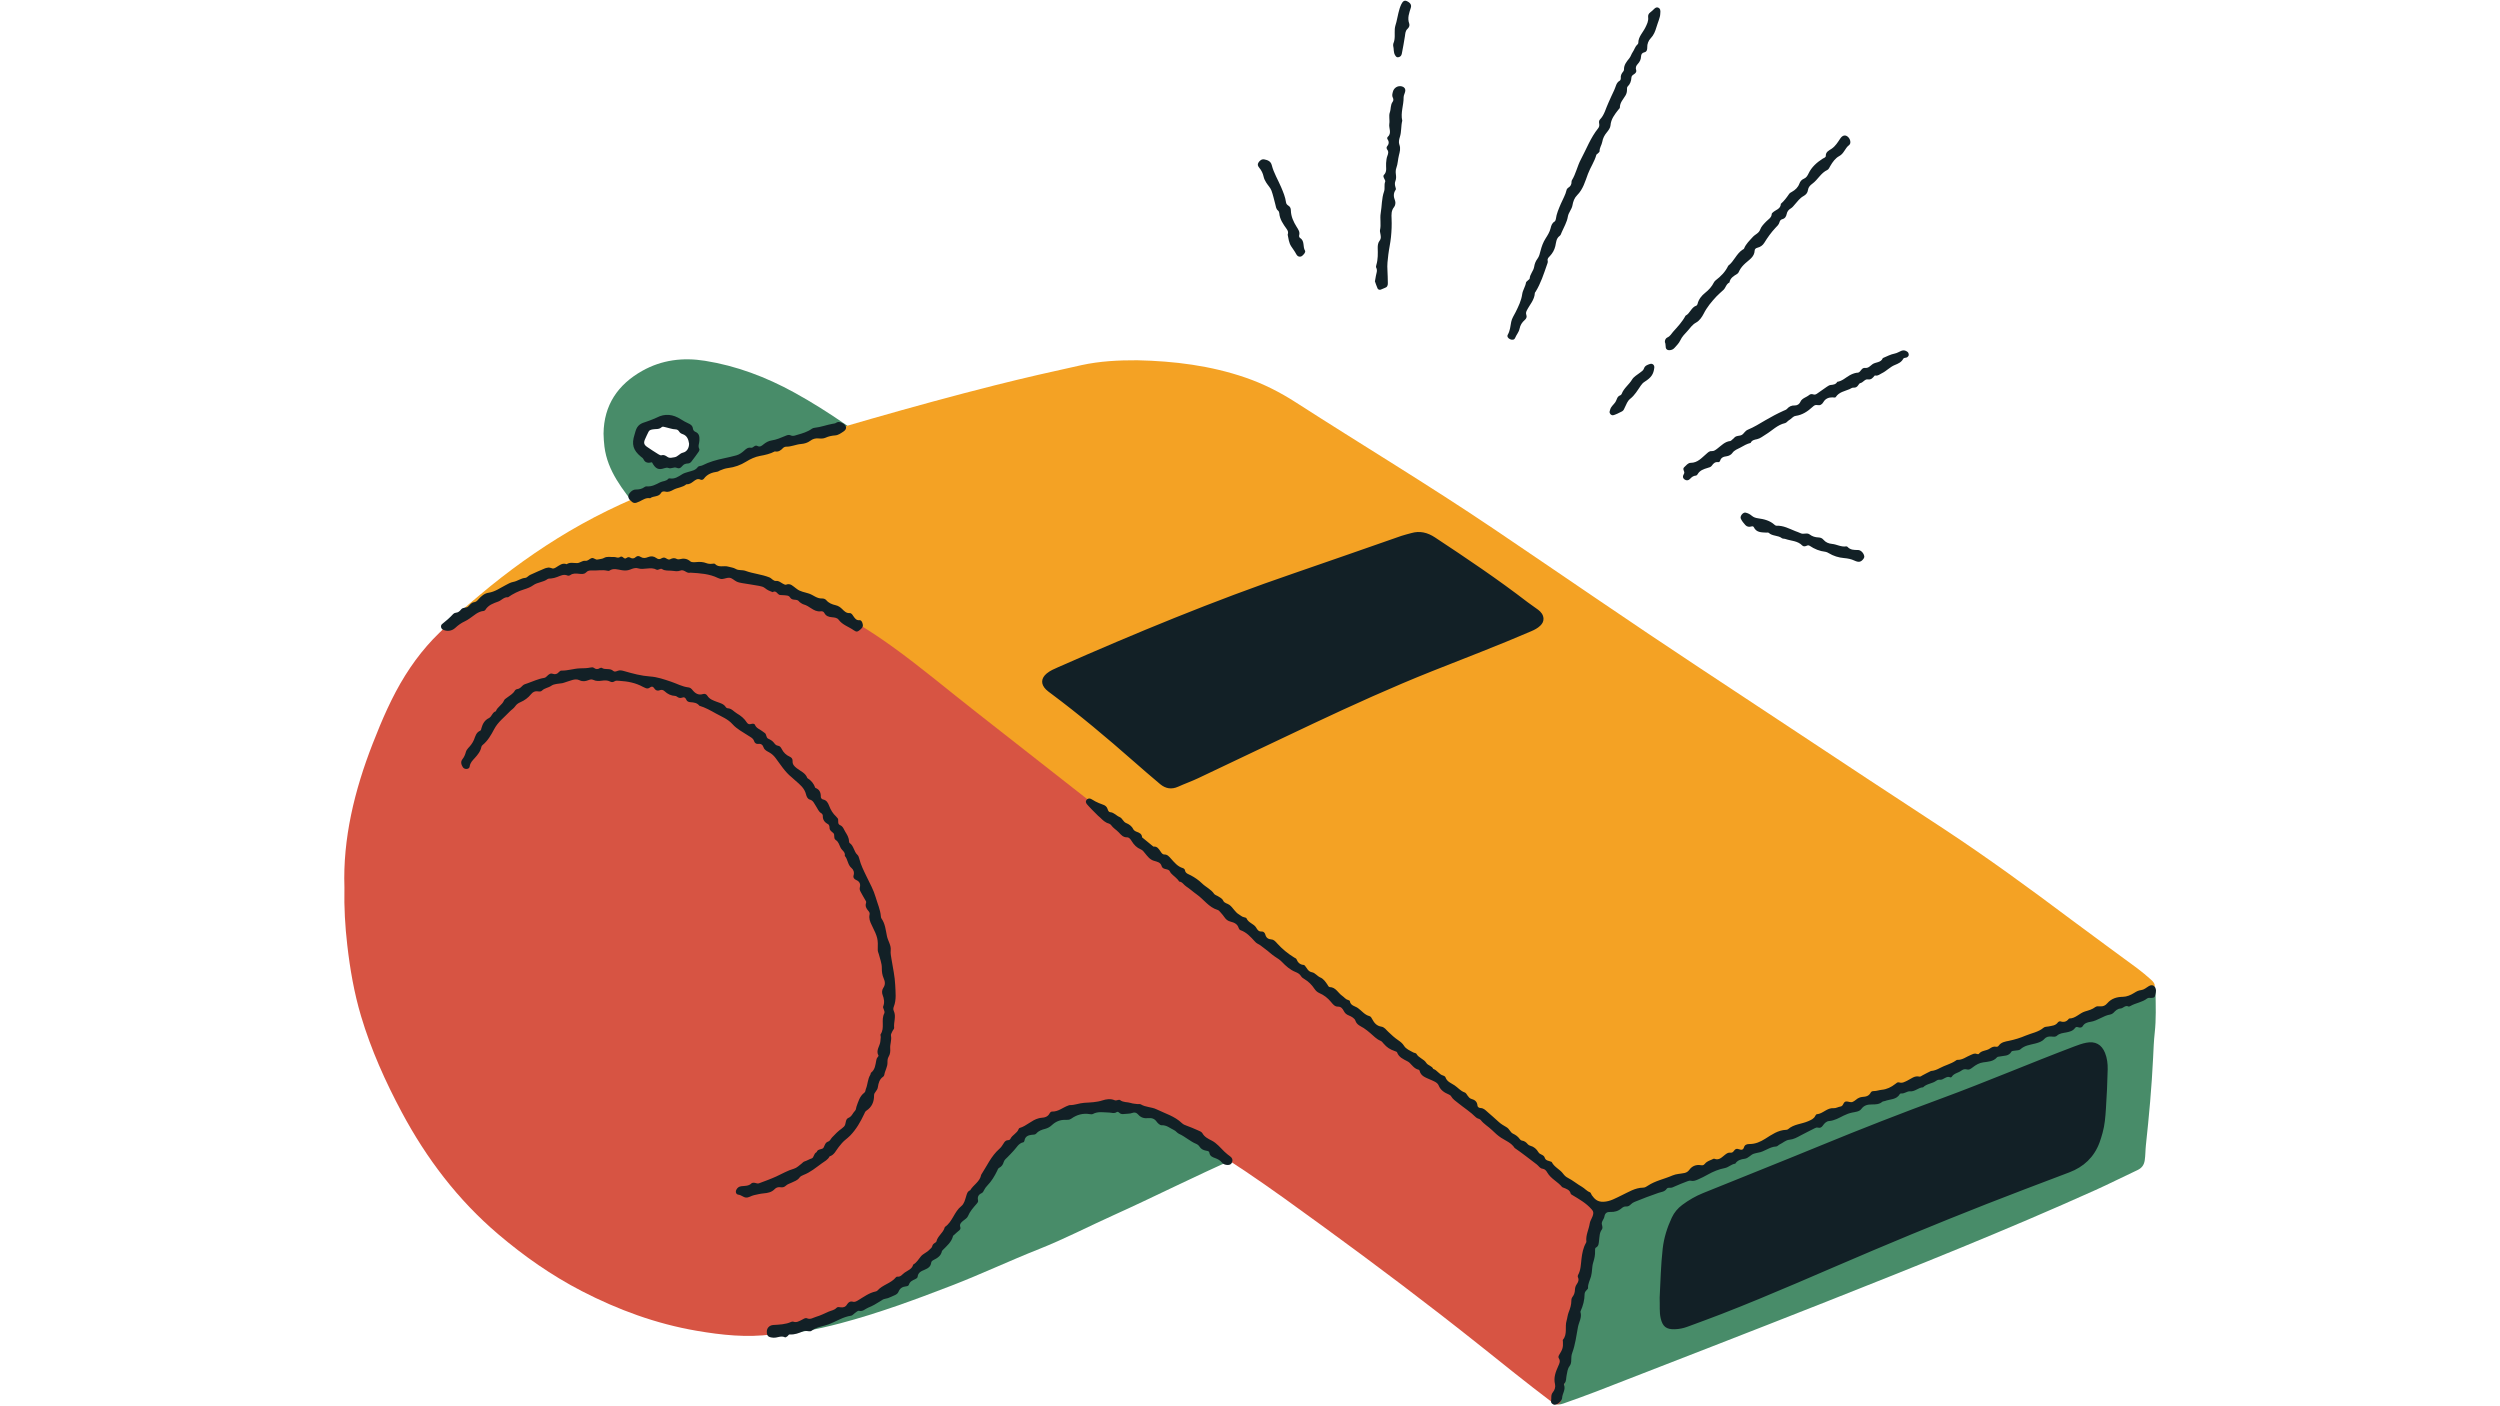 <svg xmlns="http://www.w3.org/2000/svg" xmlns:xlink="http://www.w3.org/1999/xlink" width="1920" zoomAndPan="magnify" viewBox="0 0 1440 810" height="1080" preserveAspectRatio="xMidYMid meet" version="1.0"><path fill="#488c69" d="M 1241.129 594.773 C 1240.594 599.578 1240.422 604.426 1240.191 609.246 C 1239.387 626.094 1237.844 642.871 1236.035 659.633 C 1235.723 662.516 1235.801 665.418 1235.371 668.309 C 1234.965 671.051 1233.684 672.801 1231.18 673.973 C 1223.039 677.773 1215.027 681.855 1206.836 685.539 C 1155.77 708.516 1103.781 729.285 1051.723 749.875 C 1007.637 767.312 963.41 784.395 919.227 801.59 C 913.047 803.996 906.777 806.176 900.531 808.414 C 899.641 808.734 898.648 808.984 897.719 808.941 C 896.375 808.879 895.484 807.895 896.27 806.695 C 898.746 802.914 898.594 798.516 899.324 794.371 C 904.645 764.285 910.531 734.312 917.172 704.488 C 917.527 702.879 918 701.293 918.469 699.516 C 916.875 698.727 914.953 700.449 914.402 698.613 C 913.781 696.551 916.012 696.359 917.242 695.762 C 957.059 676.438 997.738 659.098 1038.812 642.668 C 1070 630.191 1101.547 618.66 1133.078 607.086 C 1164.867 595.414 1196.578 583.531 1228.312 571.715 C 1231.16 570.656 1233.891 569.273 1236.758 568.27 C 1240.078 567.109 1241.555 568.059 1241.598 571.57 C 1241.684 579.305 1241.988 587.047 1241.129 594.773 Z M 734.184 649.688 C 733.121 649.949 732.043 650.238 731.055 650.703 C 726.422 652.871 721.828 655.117 717.207 657.309 C 715.336 658.199 713.461 659.102 711.531 659.848 C 709.559 660.605 709.039 660.203 709.34 658.023 C 710.176 651.961 708.387 646.539 705.453 641.391 C 702.957 637.016 699.633 633.332 695.715 630.184 C 687.727 623.758 678.691 619.375 668.832 616.73 C 655.504 613.152 641.988 611.879 628.184 613.207 C 618.223 614.168 608.496 615.977 599.062 619.324 C 579.164 626.387 562.25 638.223 546.828 652.328 C 534.555 663.551 523.719 676.113 513.582 689.281 C 503.539 702.324 494.227 715.891 484.926 729.457 C 479.531 737.324 473.887 745.027 468.992 753.227 C 467.855 755.129 466.793 757.051 466.426 759.297 C 465.883 762.594 465.266 763.105 462.02 763.484 C 459.949 763.723 457.934 763.141 455.828 763.359 C 449.934 763.977 444.031 764.883 438.078 763.758 C 436.461 763.453 434.781 763.469 433.129 763.371 C 432.402 763.324 431.723 763.512 431.461 764.285 C 431.277 764.836 431.422 765.402 431.832 765.816 C 433.391 767.379 434.844 769.051 437.43 768.824 C 439.215 768.664 441.023 768.793 442.82 768.793 C 456.879 768.566 470.543 765.789 484.059 762.219 C 505.879 756.453 527.012 748.648 548.043 740.535 C 565.07 733.961 581.578 726.156 598.543 719.438 C 613.078 713.68 626.953 706.461 641.191 700.043 C 664.879 689.359 688.051 677.566 711.855 667.129 C 713.008 666.625 714.289 666.184 714.547 664.789 C 715.02 662.211 717.094 661.293 719.043 660.305 C 723.48 658.051 727.977 655.918 732.43 653.695 C 733.406 653.203 734.332 652.586 735.211 651.934 C 735.676 651.586 735.773 650.984 735.52 650.426 C 735.27 649.871 734.754 649.547 734.184 649.688 Z M 445.797 274.457 C 424.965 280 404.133 285.539 383.152 290.492 C 378.605 291.562 373.793 291.453 369.492 293.605 C 368.445 294.129 367.582 293.465 366.977 292.68 C 358.699 281.949 349.949 271.477 348.156 257.273 C 347.844 254.793 347.715 252.324 347.641 249.805 C 347.82 233.289 355.91 221.508 369.934 213.613 C 381.18 207.281 393.352 205.785 406.055 207.816 C 424.285 210.73 441.23 217.172 457.363 226.02 C 467.434 231.543 477.117 237.676 486.574 244.176 C 487.484 244.805 488.406 245.418 489.289 246.082 C 490.168 246.75 491.242 247.449 490.754 248.754 C 490.215 250.211 489.023 249.824 487.965 249.387 C 486.52 248.785 485.879 249.559 485.574 250.781 C 483.324 259.742 476.34 263.785 468.664 267.094 C 461.277 270.273 453.539 272.398 445.797 274.457 Z M 398.477 256.484 C 398.438 253.18 397.746 251.516 395.5 249.023 C 390.652 243.652 384.488 242.273 377.758 243.754 C 368.621 245.766 365.766 255.715 372.336 262.359 C 377.582 267.664 384.023 268.91 391.023 266.719 C 395.969 265.172 398.535 261.367 398.477 256.484 Z M 398.477 256.484 " fill-opacity="1" fill-rule="nonzero"/><path fill="#f4a224" d="M 1238.004 570.602 C 1228.074 574.805 1218.094 578.891 1208.16 583.086 C 1167.648 600.207 1126.234 615.008 1085.254 630.93 C 1048.395 645.25 1011.805 660.25 975.172 675.137 C 960.188 681.227 945.184 687.27 930.16 693.262 C 927.473 694.332 924.641 695.047 921.871 695.918 C 918.93 696.848 916.348 695.648 914.039 694.16 C 911.113 692.277 908.016 690.781 904.91 689.273 C 876.367 675.453 849.188 659.234 822.414 642.301 C 805.582 631.656 788.969 620.684 772.48 609.516 C 736.066 584.848 700.531 558.969 665.82 531.953 C 644.547 515.395 623.57 498.465 602.82 481.258 C 582.285 464.23 561.816 447.121 541.523 429.812 C 529.539 419.59 517.805 409.074 506.262 398.336 C 497.75 390.422 489.469 382.285 481.395 373.941 C 473.027 365.297 465.059 356.281 457.875 346.617 C 455.969 344.055 453.738 342.535 450.645 341.559 C 442.637 339.035 434.5 337.953 426.148 338.008 C 418.824 338.055 411.504 337.434 404.191 337.387 C 356.074 337.094 309.176 344.27 263.859 360.859 C 261.312 361.789 259.172 363.102 257.344 365.082 C 255.941 366.598 254.387 367.98 252.848 369.359 C 252.418 369.746 251.797 369.684 251.328 369.281 C 250.852 368.875 250.746 368.273 251.031 367.781 C 251.512 366.961 252.117 366.207 252.707 365.449 C 259.539 356.633 268.125 349.629 276.578 342.516 C 292.688 328.961 309.727 316.695 327.875 305.984 C 347.113 294.629 367.398 285.523 388.328 277.836 C 425.598 264.152 463.43 252.215 501.594 241.297 C 525.391 234.488 549.254 227.93 573.25 221.883 C 589.734 217.727 606.32 213.953 622.93 210.316 C 633.492 208.004 644.281 207.461 655.098 207.512 C 676.344 207.977 697.254 210.559 717.461 217.52 C 727.719 221.051 737.332 225.941 746.422 231.789 C 784.328 256.176 822.984 279.395 860.352 304.613 C 900.008 331.379 939.367 358.582 979.309 384.922 C 1011.398 406.09 1043.441 427.328 1075.527 448.504 C 1090.414 458.328 1105.379 468.035 1120.266 477.859 C 1145.207 494.316 1169.316 511.938 1193.219 529.855 C 1205.832 539.309 1218.621 548.523 1231.281 557.91 C 1233.945 559.879 1236.457 562.062 1238.941 564.258 C 1242.133 567.074 1241.867 568.969 1238.004 570.602 Z M 1238.004 570.602 " fill-opacity="1" fill-rule="nonzero"/><path fill="#d75443" d="M 920.5 700.773 C 917.23 715.199 914.328 729.715 911.195 744.172 C 906.922 763.91 903.559 783.82 899.848 803.664 C 899.746 804.207 899.715 804.766 899.59 805.301 C 898.645 809.434 897.105 810.02 893.629 807.402 C 879.598 796.836 865.961 785.77 852.227 774.832 C 822.582 751.219 792.316 728.426 761.684 706.121 C 747.039 695.461 732.398 684.789 717.367 674.668 C 701.988 664.312 686.141 654.73 669.98 645.641 C 661.559 640.902 652.609 638.566 643.039 638.449 C 635.586 638.359 628.082 637.734 620.719 639.434 C 606.152 642.793 592.996 649.094 582.207 659.516 C 574.098 667.348 567.926 676.805 562.848 686.828 C 549.59 713.008 530.168 733.426 504.902 747.992 C 486.324 758.703 466.227 765.754 444.844 768.605 C 430.164 770.562 415.652 769.004 401.133 766.504 C 377.863 762.496 356.027 754.469 335.145 743.688 C 317.742 734.703 301.809 723.527 286.898 710.84 C 263.73 691.117 245.699 667.375 231.41 640.637 C 221.934 622.91 213.746 604.645 207.984 585.348 C 203.973 571.918 201.602 558.172 200.016 544.273 C 198.805 533.684 198.137 523.066 198.391 511.148 C 197.434 483.129 204.129 455.34 214.695 428.285 C 219.988 414.742 225.676 401.402 233.406 389.02 C 240.938 376.957 250.004 366.344 261.145 357.371 C 282.996 339.773 308.02 330.055 335.578 326.285 C 349.43 324.391 363.34 323.262 377.328 323.77 C 396.344 324.461 414.961 327.734 433.285 332.785 C 462.578 340.852 489.082 354.555 513.672 372.223 C 530.418 384.25 546.145 397.574 562.387 410.246 C 597.055 437.297 631.551 464.562 666.211 491.617 C 704.141 521.227 742.43 550.379 779.816 580.684 C 799.898 596.961 819.695 613.594 839.609 630.082 C 860.906 647.723 882.414 665.105 904.25 682.074 C 908.617 685.469 912.891 688.984 917.348 692.258 C 920.379 694.48 921.367 696.941 920.5 700.773 Z M 920.5 700.773 " fill-opacity="1" fill-rule="nonzero"/><path fill="#122026" d="M 602.496 397.164 C 599.395 394.082 599.555 390.691 602.934 387.891 C 604.871 386.289 607.191 385.316 609.461 384.316 C 654.117 364.641 699.168 345.977 745.371 330.18 C 766.027 323.117 786.605 315.82 807.23 308.66 C 809.055 308.027 810.957 307.633 812.812 307.086 C 817.816 305.609 822.262 306.723 826.566 309.562 C 844.68 321.52 862.688 333.621 879.898 346.867 C 881.871 348.383 883.988 349.711 885.961 351.219 C 887.648 352.504 888.961 354.09 889.059 356.363 C 889.105 358.012 888.348 359.281 887.211 360.383 C 885.695 361.852 883.863 362.781 881.941 363.609 C 863.164 371.73 844.039 378.977 825.035 386.543 C 801.785 395.797 779.016 406.152 756.383 416.801 C 734.25 427.211 712.207 437.809 690.094 448.266 C 686.352 450.035 682.422 451.41 678.648 453.125 C 674.801 454.871 671.348 454.266 668.23 451.645 C 663.047 447.285 657.914 442.871 652.832 438.398 C 637.473 424.879 621.809 411.738 605.402 399.492 C 604.41 398.75 603.371 398.035 602.496 397.164 Z M 1201.648 600.617 C 1199.332 601.078 1197.129 601.871 1194.926 602.703 C 1169.324 612.387 1144.148 623.164 1118.457 632.625 C 1095.234 641.18 1072.184 650.168 1049.293 659.586 C 1026.535 668.945 1003.66 678.012 980.855 687.258 C 976.617 688.977 972.664 691.285 968.988 694.016 C 966.406 695.934 964.34 698.383 962.973 701.312 C 960.324 706.984 958.43 712.93 957.719 719.148 C 956.605 728.902 956.441 738.723 955.965 747.438 C 956.145 752.109 955.73 755.719 956.543 759.273 C 957.648 764.121 959.789 765.789 964.691 765.641 C 967.207 765.566 969.633 765.066 971.98 764.195 C 978.461 761.793 984.961 759.441 991.406 756.941 C 1020.926 745.488 1049.816 732.523 1078.973 720.191 C 1107.879 707.969 1136.957 696.168 1166.293 685.012 C 1174.82 681.766 1183.344 678.512 1191.883 675.297 C 1200.246 672.145 1206.184 666.539 1209.332 658.117 C 1210.008 656.309 1210.535 654.445 1211.062 652.586 C 1212.355 648.031 1212.703 643.324 1213.008 638.645 C 1213.504 631.062 1213.875 623.469 1214.031 615.875 C 1214.094 612.723 1213.711 609.504 1212.512 606.508 C 1210.523 601.539 1206.832 599.582 1201.648 600.617 Z M 1241.84 570.555 C 1241.707 567.926 1239.805 566.688 1237.652 568.051 C 1236.27 568.922 1234.836 570.129 1233.332 570.285 C 1231.684 570.457 1230.543 571.125 1229.254 571.934 C 1227.289 573.164 1225.062 574.125 1222.777 574.164 C 1219.168 574.223 1216.121 575.168 1213.734 577.949 C 1212.688 579.168 1211.422 579.801 1209.727 579.648 C 1208.797 579.562 1207.582 579.543 1206.926 580.051 C 1205.113 581.445 1203.078 581.965 1200.953 582.602 C 1197.797 583.547 1195.543 586.656 1191.902 586.66 C 1191.789 586.66 1191.652 586.793 1191.57 586.898 C 1190.32 588.516 1188.77 588.949 1186.812 588.293 C 1186.422 588.164 1185.617 588.5 1185.363 588.867 C 1184 590.844 1181.812 590.824 1179.836 591.258 C 1178.902 591.461 1177.871 591.301 1177.082 591.973 C 1174.105 594.512 1170.223 595.055 1166.777 596.512 C 1163.691 597.82 1160.438 598.844 1157.066 599.527 C 1155.078 599.934 1152.656 600.277 1151.254 602.305 C 1150.914 602.801 1150.344 603.035 1149.805 602.922 C 1148.293 602.594 1147.148 603.254 1145.98 604.055 C 1144.078 605.359 1141.348 604.965 1139.789 607.059 C 1139.641 607.254 1138.969 607.219 1138.633 607.078 C 1137.297 606.508 1136.254 607.223 1135.105 607.684 C 1132.582 608.688 1130.391 610.594 1127.441 610.477 C 1127.086 610.461 1126.695 610.797 1126.355 611.027 C 1123.605 612.867 1120.344 613.602 1117.477 615.141 C 1115.781 616.055 1114.121 616.766 1112.211 616.902 C 1112.016 616.918 1107.645 619.246 1107.453 619.344 C 1106.848 619.645 1106.133 620.273 1105.621 620.141 C 1102.832 619.414 1100.852 621.363 1098.742 622.367 C 1097.082 623.16 1095.766 624.059 1093.863 623.457 C 1093 623.18 1092.332 623.859 1091.668 624.379 C 1089.363 626.188 1086.863 627.441 1083.844 627.73 C 1082.363 627.871 1080.91 628.465 1079.375 628.457 C 1078.641 628.453 1077.891 628.645 1077.566 629.27 C 1076.543 631.258 1074.934 631.699 1072.812 631.82 C 1071.586 631.891 1070.156 632.469 1069.074 633.426 C 1068.57 633.875 1067.973 634.23 1067.379 634.566 C 1066.02 635.336 1064.695 634.316 1063.348 634.449 C 1061.594 634.625 1061.938 637.09 1060.152 637.355 C 1058.805 637.555 1057.469 638.414 1056.184 638.309 C 1052.363 637.988 1050.039 641.535 1046.496 641.797 C 1046.188 641.82 1045.809 642.297 1045.645 642.652 C 1044.812 644.453 1043.16 645.09 1041.5 645.82 C 1037.688 647.492 1033.203 647.484 1029.891 650.445 C 1029.617 650.691 1029.121 650.77 1028.723 650.785 C 1024.121 650.965 1020.457 653.609 1016.844 655.883 C 1013.93 657.719 1011.102 658.957 1007.723 658.965 C 1006.211 658.969 1004.969 659.312 1004.508 660.941 C 1004.344 661.516 1004.047 661.973 1003.504 662.156 C 1002.27 662.586 1001.16 661.34 999.875 661.863 C 998.727 662.328 998.5 664.055 996.957 663.938 C 996.82 663.93 996.68 663.938 996.543 663.922 C 995.34 663.809 994.523 664.461 993.602 665.152 C 991.816 666.488 990.238 668.562 987.457 667.441 C 987.078 667.293 986.445 667.723 985.949 667.934 C 984.441 668.582 982.875 669.113 981.82 670.527 C 981.289 671.234 980.531 671.293 979.598 671.137 C 976.996 670.703 974.656 671.645 973.164 673.68 C 972.324 674.824 971.445 675.391 970.234 675.648 C 967.949 676.133 965.473 676.133 963.391 677.051 C 958.668 679.133 953.477 680.078 949.113 682.992 C 948.312 683.527 947.52 684.07 946.477 684.082 C 941.758 684.133 937.953 686.688 933.879 688.598 C 930.602 690.137 927.535 692.066 923.582 692.219 C 920.223 692.352 918.523 690.75 916.891 688.453 C 916.5 687.902 916.32 686.938 915.828 686.762 C 913.969 686.098 912.77 684.5 911.223 683.621 C 908.406 682.02 905.953 679.895 903.078 678.441 C 901.922 677.859 901.102 677.062 900.34 676.027 C 898.488 673.5 895.246 672.305 893.809 669.34 C 893.758 669.242 893.574 669.203 893.445 669.148 C 892.098 668.562 890.297 668.617 889.77 666.836 C 889.215 664.973 886.996 665.199 886.121 663.668 C 885.078 661.844 883.523 660.492 881.391 659.922 C 880.883 659.785 880.32 659.477 880 659.07 C 879.102 657.938 878.062 657.184 876.59 656.961 C 876.121 656.891 875.605 656.434 875.312 656.016 C 874.324 654.613 873.031 653.719 871.484 652.984 C 869.895 652.234 869.488 650.266 867.766 649.277 C 866.207 648.383 864.465 647.367 863.164 646.129 C 861.066 644.129 858.828 642.316 856.684 640.387 C 855.535 639.352 854.488 638.27 852.824 638.223 C 851.863 638.191 851.074 637.613 851.016 636.805 C 850.844 634.453 849.426 633.492 847.398 632.918 C 846.434 632.648 845.859 631.785 845.273 631.008 C 844.777 630.355 844.453 629.504 843.605 629.219 C 841.301 628.441 839.82 626.508 837.891 625.203 C 835.922 623.875 833.453 623.113 832.578 620.492 C 832.438 620.062 831.777 619.648 831.281 619.52 C 828.906 618.914 827.848 616.387 825.551 615.699 C 824.777 613.891 822.5 613.777 821.555 612.238 C 820.145 609.938 817.172 609.41 815.852 606.996 C 815.594 606.531 814.598 606.516 814.008 606.184 C 812.102 605.109 809.875 604.27 808.73 602.395 C 807.875 601.004 806.684 600.059 805.52 599.273 C 803.336 597.805 801.453 596.082 799.582 594.266 C 798.43 593.148 797.379 591.605 795.656 591.344 C 793.004 590.941 791.57 589.223 790.426 587.086 C 790.023 586.336 789.637 585.492 788.809 585.285 C 785.977 584.562 784.348 582.172 782.121 580.617 C 780.457 579.453 777.887 579.301 777.504 576.602 C 777.469 576.348 776.863 576.086 776.484 575.988 C 775.055 575.633 774.285 574.395 773.188 573.656 C 770.738 572.012 769.484 568.668 765.945 568.555 C 765.234 568.531 764.949 567.668 764.57 567.102 C 763.488 565.492 762.277 563.766 760.566 563.051 C 758.707 562.273 757.52 560.359 755.738 560.031 C 753.355 559.59 752.883 557.656 751.656 556.281 C 751.477 556.082 751.227 555.82 750.996 555.805 C 748.805 555.672 747.551 554.441 746.77 552.48 C 746.602 552.055 745.922 551.816 745.457 551.531 C 741.832 549.293 738.551 546.617 735.699 543.461 C 734.746 542.406 733.848 541.25 732.422 541.133 C 730.508 540.98 729.336 540.211 728.836 538.336 C 728.566 537.34 727.824 536.496 726.789 536.551 C 724.973 536.641 724.383 535.734 723.508 534.25 C 722.238 532.094 719.082 531.598 718 528.969 C 717.848 528.605 717.059 528.41 716.531 528.316 C 715.375 528.109 714.613 527.273 713.668 526.73 C 711.355 525.402 710.297 522.875 708.219 521.262 C 707.031 520.344 705.262 520.316 704.555 518.773 C 703.93 517.414 702.59 516.887 701.434 516.152 C 700.742 515.711 699.762 515.492 699.348 514.879 C 697.539 512.203 694.523 510.977 692.305 508.777 C 690.469 506.961 688.227 505.457 685.941 504.223 C 684.477 503.43 682.828 503.188 682.508 501.141 C 682.441 500.715 681.836 500.176 681.375 500.043 C 678.277 499.148 676.422 496.727 674.406 494.504 C 673.379 493.367 672.434 492.168 670.688 492.184 C 669.539 492.195 669.035 491.246 668.496 490.48 C 667.461 488.996 666.574 487.367 664.352 487.637 C 662.18 485.863 660.008 484.086 657.836 482.312 C 657.742 480.25 656.254 479.652 654.613 479.062 C 653.879 478.801 653.031 478.219 652.711 477.551 C 651.867 475.789 650.23 474.695 648.75 474.121 C 646.852 473.383 646.609 471.312 644.859 470.605 C 642.996 469.848 641.707 467.988 639.469 467.812 C 638.57 467.742 638.23 466.816 637.973 466 C 637.516 464.547 636.477 463.82 635.039 463.375 C 633.598 462.93 632.227 462.242 630.863 461.586 C 629.996 461.168 629.234 460.527 628.355 460.145 C 627.383 459.719 626.457 459.926 625.785 460.836 C 625.184 461.648 625.504 462.383 625.98 463.113 C 626.355 463.691 631.82 469.363 632.453 469.848 C 632.883 470.176 633.293 470.527 633.676 470.906 C 635.133 472.348 636.57 473.789 638.652 474.348 C 639.148 474.48 639.707 474.828 639.988 475.246 C 641.168 476.988 643.031 477.977 644.438 479.477 C 645.711 480.836 646.898 482.359 649.199 482.309 C 650.434 482.281 651.246 483.48 651.93 484.602 C 653.168 486.637 654.836 488.324 657.074 489.238 C 658.184 489.691 658.727 490.488 659.43 491.363 C 660.859 493.133 662.32 495.117 664.59 495.797 C 666.492 496.367 668.461 496.625 669.098 498.852 C 669.816 501.359 673.098 499.934 673.965 502.141 C 674.066 502.395 674.191 502.66 674.371 502.863 C 675.895 504.578 677.992 505.73 679.184 507.773 C 681.051 507.902 681.805 509.66 683.172 510.539 C 685.32 511.926 687.215 513.711 689.316 515.184 C 693.414 518.062 696.262 522.621 701.391 524.133 C 701.992 524.309 702.496 524.938 702.945 525.441 C 703.773 526.367 704.598 527.309 705.289 528.332 C 706.176 529.652 707.23 530.48 708.855 530.879 C 710.855 531.375 712.805 532.199 713.473 534.559 C 713.609 535.035 714.074 535.625 714.52 535.777 C 718.023 536.988 720.363 539.637 722.758 542.242 C 723.215 542.742 723.73 543.27 724.328 543.547 C 725.965 544.309 727.23 545.555 728.664 546.562 C 730.676 547.977 732.379 549.758 734.469 551.102 C 735.785 551.941 737.227 552.84 738.379 554.043 C 740.641 556.41 743.039 558.578 746.18 559.855 C 747.367 560.34 748.672 560.984 749.43 562.309 C 749.812 562.98 750.578 563.504 751.277 563.914 C 753.695 565.332 755.609 567.266 757.137 569.57 C 757.855 570.656 758.793 571.508 759.91 571.992 C 762.594 573.148 764.742 574.812 766.633 577.09 C 767.578 578.23 768.746 579.855 770.574 579.816 C 772.477 579.777 773.324 580.992 774.02 582.32 C 774.699 583.617 775.52 584.375 776.965 584.926 C 778.414 585.48 780.266 586.582 780.691 587.863 C 781.531 590.383 783.73 591.039 785.453 592.129 C 786.863 593.016 788.062 594.066 789.312 595.102 C 791.199 596.668 792.809 598.574 795.207 599.504 C 795.914 599.777 796.457 600.555 797 601.168 C 798.902 603.332 800.434 604.363 803.328 605.402 C 803.832 605.582 804.582 605.789 804.719 606.164 C 805.734 609 808.238 610.035 810.605 611.273 C 811.086 611.523 811.57 611.824 811.953 612.203 C 813.504 613.734 814.758 615.637 817.109 616.141 C 817.328 616.188 817.617 616.469 817.668 616.688 C 818.406 619.883 821.109 620.609 823.637 621.766 C 825.473 622.602 827.906 623.367 828.645 625.172 C 829.828 628.078 831.988 629.332 834.539 630.43 C 835.023 630.641 835.574 630.988 835.82 631.426 C 836.789 633.172 838.508 634.234 839.926 635.391 C 843.312 638.148 847.055 640.473 850.152 643.605 C 850.949 644.414 852.23 644.27 852.98 645.227 C 854.766 647.496 857.328 648.922 859.391 650.926 C 861.023 652.516 862.785 654.16 864.699 655.391 C 867.445 657.152 870.586 658.305 872.438 661.234 C 876.824 664.234 880.973 667.555 885.215 670.75 C 886.285 671.559 886.945 672.984 888.469 673.172 C 889.867 673.348 890.625 674.312 891.262 675.418 C 893.309 678.984 897.242 680.621 899.758 683.711 C 899.914 683.906 900.238 683.973 900.492 684.078 C 902.254 684.805 904.176 685.301 904.734 687.539 C 904.816 687.863 905.293 688.129 905.637 688.336 C 909.594 690.727 913.625 692.973 916.75 696.551 C 917.477 697.383 917.809 697.922 917.719 698.961 C 917.535 701.094 915.973 702.738 915.676 704.77 C 915.164 708.23 913.301 711.438 913.746 715.074 C 913.773 715.324 913.668 715.633 913.539 715.863 C 911.871 718.781 911.309 721.945 910.914 725.27 C 910.551 728.355 910.555 731.609 908.926 734.469 C 908.742 734.789 908.719 735.352 908.875 735.68 C 909.656 737.309 908.977 738.602 908.086 739.898 C 907.445 740.832 907.211 741.895 907.156 743.027 C 907.094 744.43 906.719 745.77 905.836 746.891 C 905.293 747.582 905.098 748.301 905.102 749.18 C 905.105 751.551 904.395 753.754 903.523 755.953 C 902.926 757.465 902.809 759.211 902.348 760.723 C 901.25 764.32 902.969 768.422 900.258 771.672 C 900.059 771.91 900.227 772.461 900.242 772.867 C 900.383 776.164 900.105 777.16 898.09 780.398 C 897.699 781.023 897.457 781.715 897.867 782.34 C 898.957 783.996 898.258 785.293 897.531 786.914 C 896.074 790.16 894.766 793.5 895.688 797.293 C 896.074 798.883 895.527 800.664 894.434 801.977 C 893.113 803.559 893.758 805.43 893.41 807.141 C 893.203 808.164 894.633 809.242 895.613 809.137 C 897.32 808.961 899.711 806.887 899.789 805.211 C 899.902 802.656 901.969 800.395 900.855 797.672 C 900.77 797.469 900.887 797.059 901.055 796.891 C 902.363 795.582 901.988 793.871 902.34 792.312 C 902.754 790.492 902.824 788.492 904.082 786.855 C 904.828 785.883 905.059 784.645 905.039 783.324 C 905.016 781.973 905.133 780.527 905.598 779.273 C 907.375 774.457 907.973 769.398 908.898 764.41 C 909.441 761.508 911.328 758.812 910.328 755.656 C 910.293 755.543 910.352 755.379 910.406 755.258 C 911.82 752.121 912.711 748.875 912.73 745.402 C 912.734 744.578 913.188 743.836 913.793 743.215 C 914.164 742.832 914.73 742.34 914.707 741.926 C 914.566 739.484 915.812 737.418 916.434 735.199 C 917.176 732.539 916.875 729.73 917.707 727.129 C 918.387 724.992 918.848 722.875 918.758 720.625 C 918.73 719.961 918.77 718.859 919.129 718.684 C 921.02 717.762 920.832 716.062 921.062 714.453 C 921.363 712.316 921.246 710.082 922.676 708.195 C 923.176 707.531 923.012 706.598 922.785 705.676 C 922.066 703.777 923.844 702.449 924.129 700.781 C 924.496 698.629 925.688 697.996 927.551 698.082 C 929.984 698.191 932.145 697.586 934.012 695.98 C 934.762 695.34 935.609 694.836 936.637 694.93 C 937.883 695.043 938.676 694.406 939.5 693.586 C 940.066 693.016 940.828 692.574 941.582 692.266 C 946.117 690.418 950.688 688.66 955.324 687.082 C 956.969 686.52 958.859 686.488 959.984 684.773 C 960.363 684.195 961.168 684.098 961.883 684.164 C 962.898 684.254 963.715 683.805 964.613 683.398 C 966.984 682.324 969.418 681.383 971.852 680.449 C 972.484 680.207 973.25 679.961 973.863 680.105 C 975.477 680.484 976.77 679.93 978.199 679.309 C 980.078 678.488 981.867 677.57 983.66 676.57 C 986.723 674.859 989.973 673.48 993.496 672.809 C 995.633 672.402 997.25 670.539 999.508 670.281 C 1000.734 668.32 1002.832 667.699 1004.828 667.469 C 1007.258 667.188 1008.406 664.887 1010.605 664.43 C 1011.281 664.285 1011.941 664.035 1012.621 663.945 C 1016.332 663.441 1019.223 660.535 1023.082 660.379 C 1023.801 660.352 1024.449 659.469 1025.199 659.129 C 1027.055 658.285 1028.559 656.672 1030.711 656.488 C 1033.117 656.285 1035.121 655.133 1037.176 654.012 C 1039.824 652.566 1042.57 651.305 1045.238 649.891 C 1045.883 649.551 1046.434 649.328 1047.16 649.523 C 1048.383 649.848 1049.254 649.379 1049.965 648.324 C 1050.828 647.039 1052.043 645.828 1053.543 645.715 C 1056.688 645.477 1059.238 643.93 1061.926 642.594 C 1063.52 641.801 1065.152 641.184 1066.957 640.82 C 1068.746 640.461 1071 640.309 1072.137 638.754 C 1073.773 636.512 1075.898 636.164 1078.312 636.16 C 1080.398 636.156 1082.453 636.133 1084.18 634.645 C 1084.547 634.328 1085.219 634.387 1085.719 634.191 C 1088.66 633.039 1092.379 633.535 1094.301 630.176 C 1094.414 629.977 1094.797 629.781 1095.02 629.816 C 1096.902 630.09 1098.508 628.465 1100.051 628.613 C 1103.066 628.906 1104.957 626.359 1107.688 626.301 C 1109.789 624.133 1113.023 624.23 1115.348 622.477 C 1115.859 622.094 1116.676 621.852 1117.301 621.934 C 1119.539 622.23 1121.062 619.371 1123.48 620.594 C 1123.629 620.668 1124.074 620.453 1124.195 620.258 C 1125.449 618.195 1127.906 618.023 1129.645 616.746 C 1130.594 616.047 1131.586 615.625 1132.727 615.957 C 1134.297 616.41 1135.258 615.578 1136.402 614.695 C 1138.141 613.352 1140.047 612.246 1142.336 611.918 C 1145.16 611.516 1148.148 611.473 1150.254 609.043 C 1150.648 608.59 1151.246 608.684 1151.777 608.559 C 1154.203 607.992 1157.086 608.539 1158.621 605.684 C 1158.836 605.285 1159.879 605.316 1160.539 605.176 C 1161.613 604.941 1163.02 605.086 1163.703 604.445 C 1166.195 602.102 1169.383 601.836 1172.414 601.035 C 1174.285 600.539 1176.152 599.984 1177.508 598.457 C 1178.621 597.199 1180.027 596.902 1181.633 597.043 C 1182.719 597.137 1183.91 597.391 1184.816 596.555 C 1186.352 595.137 1188.32 595.047 1190.188 594.676 C 1192.105 594.293 1193.969 593.852 1195.195 592.152 C 1195.688 591.473 1196.262 591.43 1196.992 591.688 C 1197.977 592.035 1199.078 592.02 1199.621 591.098 C 1200.672 589.312 1202.395 588.82 1204.152 588.566 C 1208.254 587.973 1211.445 585.004 1215.52 584.363 C 1216.164 584.262 1216.871 583.879 1217.328 583.406 C 1218.496 582.203 1219.582 581.023 1221.441 580.898 C 1223.008 580.797 1224.117 578.766 1226.031 579.758 C 1226.289 579.891 1226.832 579.621 1227.176 579.422 C 1230.234 577.664 1233.934 577.344 1236.777 575.102 C 1237.488 574.543 1238.379 574.887 1239.191 574.82 C 1240.961 574.684 1241.203 574.41 1241.531 572.598 C 1241.656 571.918 1241.875 571.227 1241.84 570.555 Z M 449.652 683.863 C 450.824 684.051 451.832 683.758 452.691 682.93 C 453.609 682.047 454.832 681.762 455.926 681.223 C 457.488 680.449 459.32 679.941 460.418 678.406 C 461.02 677.559 461.91 677.121 462.773 676.789 C 466.746 675.281 469.941 672.562 473.312 670.129 C 474.949 668.949 476.871 668.039 477.828 666.082 C 480.574 665.277 481.543 662.59 483.102 660.676 C 484.223 659.297 485.289 657.91 486.648 656.762 C 487.691 655.879 488.766 655.066 489.734 654.062 C 493.219 650.453 495.633 646.188 497.746 641.719 C 498.098 640.973 498.27 640.254 499.062 639.734 C 502.18 637.684 503.484 634.648 503.453 630.992 C 503.445 630.09 503.871 629.402 504.398 628.766 C 505.031 628.004 505.504 627.184 505.656 626.195 C 506.016 623.844 506.566 621.594 508.746 620.152 C 509.055 619.949 509.297 619.477 509.359 619.094 C 509.75 616.656 511.27 614.523 511.188 611.938 C 511.152 610.863 511.273 609.602 511.816 608.734 C 512.773 607.191 512.883 605.531 512.762 603.938 C 512.57 601.445 513.734 599.09 513.195 596.559 C 513.023 595.754 513.719 594.742 514.094 593.855 C 514.359 593.23 515.102 592.613 515.031 592.066 C 514.633 588.809 516.336 585.516 514.812 582.281 C 514.461 581.535 514.492 580.699 514.82 579.867 C 516.422 575.801 515.812 571.5 515.641 567.363 C 515.438 562.457 514.316 557.586 513.543 552.711 C 513.258 550.941 512.855 549.203 513.047 547.383 C 513.359 544.402 511.449 541.977 510.875 539.184 C 510.164 535.738 509.883 532.09 507.734 529.055 C 507.508 528.738 507.414 528.277 507.387 527.875 C 507.102 524.016 505.449 520.512 504.406 516.863 C 503.203 512.66 501.027 508.793 499.125 504.848 C 497.516 501.516 495.832 498.23 494.941 494.605 C 494.75 493.82 494.445 492.906 493.883 492.391 C 491.797 490.492 491.836 487.23 489.398 485.574 C 489.129 485.395 489.031 484.824 489.02 484.43 C 488.949 482.387 487.898 480.754 486.883 479.109 C 486.027 477.727 485.625 476 483.891 475.293 C 481.844 474.457 483.648 472.051 482.156 470.965 C 481.941 470.809 481.824 470.52 481.621 470.336 C 479.754 468.629 478.504 466.559 477.602 464.188 C 476.973 462.531 476.145 460.883 474.039 460.484 C 473.348 460.355 472.785 459.629 472.793 458.961 C 472.828 456.512 472.047 454.66 469.598 453.793 C 468.758 451.359 467.223 449.492 465.023 448.16 C 463.98 445.191 461.062 444.188 458.879 442.457 C 457.48 441.348 456.43 440.297 456.531 438.414 C 456.598 437.188 456.051 436.359 454.879 435.844 C 452.816 434.93 451.266 433.434 450.254 431.391 C 449.812 430.504 449.219 429.676 448.164 429.547 C 447.07 429.41 446.465 428.742 445.879 427.949 C 445.035 426.797 443.824 426.082 442.57 425.52 C 441.059 424.84 441.703 422.91 440.426 422.145 C 439.953 421.859 439.516 421.516 439.086 421.172 C 437.641 420.016 435.68 419.527 434.867 417.539 C 434.527 416.703 433.473 416.766 432.637 417.016 C 431.566 417.34 430.75 417.078 430.148 416.121 C 428.723 413.852 426.707 412.242 424.418 410.91 C 422.672 409.895 421.426 408.008 419.113 407.965 C 418.758 407.957 418.273 407.648 418.082 407.336 C 416.875 405.367 414.742 404.957 412.844 404.23 C 410.773 403.434 408.695 402.785 407.418 400.723 C 406.91 399.902 406.016 399.41 404.902 399.77 C 402.273 400.621 400.395 399.363 398.867 397.441 C 398.223 396.629 397.555 396.055 396.52 395.938 C 392.949 395.539 389.828 393.742 386.488 392.633 C 382.574 391.336 378.691 389.938 374.535 389.66 C 369.418 389.316 364.504 387.988 359.617 386.578 C 358.234 386.176 356.965 385.871 355.602 386.461 C 354.812 386.805 353.852 387.055 353.234 386.457 C 351.34 384.621 348.641 386.055 346.648 384.703 C 346.398 384.535 345.789 384.66 345.48 384.859 C 344.27 385.641 343.203 385.531 342.066 384.68 C 341.508 384.258 340.758 384.355 340.062 384.508 C 338.09 384.941 336.02 384.906 334.07 384.969 C 330.469 385.086 327.062 386.336 323.484 386.27 C 322.891 386.258 322.414 386.555 322.055 386.992 C 320.953 388.328 319.656 388.605 318.023 388.023 C 317.195 387.727 316.422 388.297 315.754 388.801 C 314.992 389.379 314.469 390.32 313.438 390.477 C 310.047 390.984 306.996 392.492 303.801 393.602 C 302.754 393.965 301.77 394.148 300.938 394.996 C 300.09 395.859 299.238 396.801 297.848 396.941 C 297.379 396.988 296.773 397.395 296.543 397.809 C 295.488 399.707 293.582 400.613 291.992 401.875 C 291.344 402.387 290.602 402.73 290.262 403.574 C 289.27 406.031 286.508 407.148 285.605 409.688 C 283.531 410.258 283.367 412.773 281.566 413.648 C 279.145 414.824 277.98 416.973 277.297 419.445 C 277.148 419.98 277.141 420.648 276.605 420.875 C 274.266 421.867 273.82 424.055 273.012 426.102 C 272.633 427.066 272.02 428.004 271.391 428.91 C 270.395 430.352 268.809 431.402 268.332 433.18 C 267.93 434.664 267.379 436.035 266.398 437.25 C 265.145 438.801 265.688 440.43 266.574 441.867 C 267.523 443.418 270.336 443.227 270.531 441.539 C 270.781 439.348 272.227 437.996 273.406 436.691 C 275.191 434.715 276.789 432.82 277.289 430.145 C 277.355 429.781 277.66 429.395 277.965 429.148 C 281.008 426.672 282.902 423.309 284.668 419.949 C 286.828 415.836 290.504 413.156 293.551 409.902 C 294.543 408.848 295.914 408.086 296.77 406.797 C 297.477 405.734 298.523 405 299.668 404.512 C 302.129 403.461 304.219 401.926 305.887 399.859 C 306.938 398.559 308.195 397.945 309.832 398.219 C 310.688 398.363 311.551 398.43 312.18 397.797 C 313.676 396.285 315.867 396.207 317.602 394.977 C 319.23 393.82 321.758 393.891 323.906 393.512 C 324.734 393.367 325.461 392.984 326.223 392.781 C 328.691 392.121 331.254 390.602 333.762 391.805 C 335.664 392.715 337.234 392.418 338.906 391.777 C 339.859 391.414 340.73 391.129 341.68 391.594 C 343.363 392.418 345.062 392.312 346.883 392.051 C 348.336 391.844 349.922 391.789 351.352 392.547 C 352.125 392.953 353.035 393.051 353.734 392.559 C 354.766 391.832 355.754 392.098 356.871 392.168 C 361.578 392.453 366.105 393.301 370.281 395.602 C 370.645 395.801 371.051 395.922 371.41 396.125 C 372.48 396.723 373.465 396.75 374.473 395.926 C 375.223 395.312 376.121 395.371 376.633 396.195 C 377.488 397.574 378.574 398.16 380.105 397.543 C 381.18 397.105 382.148 397.523 382.793 398.133 C 384.551 399.805 386.523 400.738 388.945 400.859 C 389.441 400.883 389.934 401.301 390.398 401.586 C 391.156 402.051 391.941 402.164 392.938 401.832 C 394.07 401.375 394.832 401.824 395.352 403.102 C 395.754 404.082 396.719 404.402 397.742 404.465 C 399.668 404.59 401.551 404.816 402.848 406.512 C 406.27 407.523 409.297 409.27 412.418 410.996 C 415.773 412.855 419.297 414.176 421.969 417.176 C 424.445 419.957 427.852 421.637 430.934 423.684 C 432.281 424.582 433.852 425.172 434.406 427 C 434.691 427.941 435.629 428.645 436.676 428.496 C 438.367 428.254 439.301 428.992 439.801 430.469 C 440.348 432.102 441.844 432.668 443.129 433.406 C 444.582 434.234 445.699 435.246 446.734 436.621 C 449.625 440.457 452.156 444.617 455.977 447.684 C 456.727 448.285 457.406 448.98 458.133 449.609 C 460.715 451.859 463.426 453.98 464.281 457.602 C 464.562 458.805 465.223 460.23 466.391 460.535 C 468.48 461.082 468.941 462.812 469.93 464.246 C 470.926 465.691 471.441 467.504 473.129 468.465 C 473.539 468.699 473.953 469.383 473.934 469.844 C 473.848 472.215 474.969 473.68 476.996 474.742 C 477.465 474.988 477.82 475.938 477.797 476.547 C 477.73 478.242 478.926 478.891 479.965 479.809 C 481.062 480.777 479.973 482.582 481.148 483.625 C 481.25 483.719 481.344 483.82 481.461 483.898 C 483.102 484.961 483.414 486.836 484.254 488.398 C 485.062 489.906 487.055 490.793 486.586 492.957 C 488.41 495.004 488.195 498.125 490.508 500.02 C 491.605 500.918 492.191 502.492 491.668 504.184 C 491.273 505.449 492.016 506.387 493.094 506.848 C 495.082 507.688 495.797 509.109 495.273 511.121 C 494.996 512.176 495.34 513.008 495.824 513.863 C 496.637 515.305 497.398 516.773 498.262 518.184 C 498.633 518.789 499.102 519.359 498.852 520.07 C 498.207 521.906 499.004 523.309 500.121 524.605 C 500.688 525.262 501.09 525.855 500.871 526.812 C 500.387 528.949 501.121 530.859 502.066 532.762 C 505.672 540.023 505.773 540.934 505.586 547.172 C 505.559 548.051 505.984 548.758 506.184 549.547 C 506.855 552.215 507.969 554.902 507.93 557.57 C 507.895 559.738 508.164 561.648 509 563.535 C 509.84 565.426 510.035 567.211 508.785 569.008 C 507.93 570.238 507.922 571.859 508.359 573 C 509.246 575.305 509.629 577.438 508.688 579.777 C 508.523 580.195 508.828 580.855 509.039 581.355 C 509.371 582.148 509.688 583.062 509.32 583.766 C 507.348 587.535 509.758 592.043 507.242 595.719 C 507 596.074 507.34 596.793 507.316 597.34 C 507.281 598.16 507.148 598.973 507.09 599.793 C 506.887 602.551 504.277 604.996 506.02 608.035 C 506.117 608.211 505.684 608.754 505.422 609.066 C 504.957 609.625 504.828 610.27 504.695 610.961 C 504.211 613.465 504.016 616.102 501.734 617.863 C 501.469 618.07 501.551 618.676 501.336 619.012 C 499.734 621.52 499.855 624.562 498.746 627.234 C 498.449 627.949 498.586 628.852 497.84 629.41 C 495.141 631.445 494.359 634.57 493.297 637.52 C 493.023 638.273 493.156 639.156 492.492 639.805 C 491.16 641.102 490.73 643.078 488.668 643.918 C 486.676 644.73 487.551 647.512 486.137 648.918 C 485.75 649.305 485.34 649.684 484.895 650 C 482.797 651.488 481 653.285 479.258 655.172 C 478.523 655.969 478.137 657.152 477.012 657.539 C 475.336 658.121 475.113 659.625 474.414 660.969 C 473.695 662.34 471.129 661.555 470.441 663.484 C 470.398 663.605 470.277 663.727 470.164 663.785 C 468.668 664.527 468.883 666.82 467.512 667.254 C 466.047 667.719 464.801 668.578 463.363 669.004 C 462.652 669.219 462.277 669.828 461.734 670.23 C 460.309 671.285 458.945 672.715 457.328 673.168 C 453.699 674.184 450.523 676.105 447.16 677.637 C 443.914 679.113 440.578 680.324 437.238 681.559 C 436.004 682.012 435.121 681.145 434.051 681.25 C 433.652 681.289 433.145 681.336 432.891 681.586 C 431.25 683.23 429.109 683.035 427.082 683.254 C 425.73 683.398 424.762 684.062 424.148 685.262 C 423.496 686.543 423.941 687.977 425.363 688.148 C 426.969 688.344 428.078 689.582 429.543 689.777 C 431.203 689.996 432.602 688.781 434.23 688.434 C 436.094 688.035 437.938 687.551 439.852 687.383 C 442.211 687.176 444.484 686.762 446.23 684.91 C 447.145 683.938 448.344 683.652 449.652 683.863 Z M 708.699 666.18 C 707.504 665.305 706.371 664.414 705.281 663.367 C 702.949 661.133 700.957 658.508 697.902 656.953 C 695.938 655.957 693.77 654.922 692.547 652.684 C 692.094 651.852 690.777 651.422 689.777 650.973 C 687.77 650.066 685.727 649.219 683.656 648.461 C 682.605 648.078 681.609 647.719 680.777 646.918 C 676.633 642.926 671.117 641.379 666.125 638.949 C 663.332 637.59 659.91 637.816 657.113 636.117 C 656.594 635.801 655.758 636.023 655.078 635.934 C 653.848 635.773 652.574 635.723 651.414 635.34 C 649.375 634.66 647.086 635.117 645.184 633.664 C 644.395 633.062 643.168 634.227 641.996 633.719 C 639.719 632.727 637.207 633.117 635.074 633.809 C 631.586 634.938 628.07 635 624.52 635.223 C 621.684 635.398 618.996 636.613 616.109 636.547 C 615.852 636.539 615.586 636.703 615.324 636.793 C 612.168 637.879 609.555 640.414 605.918 640.262 C 605.496 640.242 604.859 640.766 604.641 641.195 C 603.629 643.203 601.883 643.734 599.855 643.852 C 599.316 643.887 598.773 644.008 598.25 644.145 C 594.191 645.191 591.316 648.586 587.293 649.719 C 587.07 649.781 586.828 650.07 586.746 650.309 C 585.863 652.777 583.109 653.66 582.012 655.941 C 581.742 656.5 581.238 656.719 580.664 656.734 C 579.406 656.77 578.734 657.477 578.121 658.523 C 577.434 659.699 576.617 660.879 575.605 661.77 C 570.906 665.902 568.477 671.594 565.152 676.676 C 564.473 680.664 560.66 682.434 558.828 685.602 C 557.145 686.242 556.906 687.805 556.449 689.254 C 555.828 691.23 555.344 693.426 553.695 694.734 C 549.598 697.988 548.688 703.672 544.336 706.684 C 544.145 706.816 544.082 707.16 544 707.418 C 543.051 710.316 540.07 711.98 539.379 715.062 C 539.285 715.488 538.617 715.816 538.168 716.125 C 537.57 716.535 537.152 717.043 536.996 717.758 C 536.773 718.777 535.902 719.223 535.266 719.914 C 533.844 721.453 531.777 722.09 530.453 723.652 C 529.047 725.309 528.016 727.301 526.004 728.387 C 525.363 730.992 522.988 731.699 521.102 733.008 C 519.723 733.961 518.812 735.652 516.75 735.348 C 516.535 735.316 516.203 735.539 516.043 735.738 C 513.203 739.234 508.398 739.988 505.445 743.328 C 505.191 743.617 504.742 743.812 504.352 743.895 C 500.648 744.66 497.691 746.926 494.551 748.793 C 493.465 749.441 492.527 750.16 491.129 749.766 C 489.73 749.375 488.594 750.191 487.969 751.254 C 487.055 752.824 485.801 753.238 484.18 753.004 C 483.344 752.883 482.441 752.66 481.824 753.328 C 480.555 754.699 478.809 754.84 477.266 755.52 C 474.898 756.562 472.645 757.723 470.109 758.465 C 468.309 758.992 466.867 760.242 464.746 759.312 C 463.832 758.918 462.684 759.82 461.684 760.309 C 460.223 761.027 458.77 761.941 456.98 761.285 C 456.637 761.156 456.125 761.234 455.773 761.395 C 452.488 762.898 448.965 762.965 445.461 763.188 C 443.141 763.336 441.617 764.977 441.68 767.195 C 441.75 769.617 442.602 770.273 445.43 770.516 C 447.695 770.711 449.883 769.125 452.203 770.32 C 452.488 770.469 453.191 769.949 453.621 769.629 C 454.047 769.316 454.246 768.598 454.863 768.645 C 457.668 768.844 460.176 767.895 462.672 766.793 C 463.27 766.531 464.012 766.598 463.926 766.609 C 465.645 766.66 466.625 767.18 467.512 766.492 C 470.301 764.32 473.848 764.027 477.02 762.902 C 481.492 761.32 485.484 758.484 490.312 757.828 C 491.027 757.73 491.617 756.855 492.305 756.402 C 493.105 755.875 494.102 754.855 494.754 755.027 C 497.004 755.617 498.344 753.898 500.027 753.242 C 502.543 752.262 504.922 750.859 507.203 749.395 C 508.012 748.875 508.656 748.32 509.672 748.152 C 510.879 747.953 512.109 747.574 513.191 747.008 C 514.746 746.203 516.816 745.816 517.52 744.094 C 518.367 742 519.766 741.188 521.816 740.949 C 522.48 740.875 523.301 740.73 523.527 739.98 C 524.078 738.152 525.602 737.512 527.113 736.812 C 527.754 736.516 528.488 736.105 528.555 735.422 C 528.809 732.863 530.77 732.148 532.684 731.336 C 534.527 730.551 536.125 729.578 536.375 727.293 C 536.449 726.594 537.047 726.113 537.691 725.785 C 539.898 724.66 542.004 723.438 542.543 720.703 C 542.59 720.461 542.84 720.242 543.027 720.043 C 545.359 717.621 548.066 715.488 548.938 711.98 C 549.023 711.645 549.488 711.395 549.789 711.117 C 550.594 710.383 551.363 709.594 552.234 708.945 C 552.984 708.391 553.453 707.727 553.145 706.852 C 552.562 705.199 553.492 704.27 554.578 703.332 C 555.613 702.441 557.051 701.684 557.52 700.543 C 558.652 697.789 560.555 695.672 562.438 693.512 C 563.012 692.848 563.555 692.246 563.352 691.344 C 562.922 689.438 563.582 688.102 565.34 687.301 C 566.156 686.926 566.48 686.246 566.852 685.461 C 567.312 684.484 568.023 683.582 568.781 682.797 C 571.16 680.324 572.895 677.434 574.375 674.375 C 574.676 673.758 574.82 673.039 575.484 672.695 C 576.895 671.965 577.695 670.918 578.145 669.301 C 578.449 668.211 579.527 667.258 580.426 666.43 C 581.652 665.305 582.676 664.004 583.832 662.836 C 585.574 661.082 586.648 658.496 589.477 657.945 C 589.75 657.891 590.051 657.324 590.109 656.957 C 590.492 654.57 592.215 653.895 594.258 653.648 C 595.211 653.535 596.25 653.699 596.949 652.867 C 598.281 651.289 600.133 650.711 602 650.219 C 603.52 649.82 604.777 649.102 605.926 648.035 C 608.004 646.105 610.422 645.012 613.367 645.031 C 614.543 645.039 615.859 645.211 616.973 644.406 C 620.238 642.051 623.844 641.066 627.863 641.754 C 628.391 641.844 629.059 641.898 629.488 641.66 C 632.488 640.004 635.723 640.797 638.832 640.828 C 640.297 640.844 641.723 641.598 643.156 640.598 C 643.66 640.246 644.23 640.473 644.637 640.898 C 645.512 641.816 646.598 641.797 647.719 641.641 C 649.215 641.43 650.758 641.613 652.215 641.047 C 653.527 640.539 654.633 640.867 655.551 641.938 C 657.117 643.773 659.043 644.316 661.473 644.047 C 663.219 643.855 664.965 644.281 666.184 646.031 C 666.852 646.988 668.145 648.191 669.098 648.145 C 672.008 647.996 673.879 649.848 676.195 650.906 C 677.41 651.461 677.969 652.574 679.109 653.086 C 682.625 654.66 685.465 657.41 689.051 658.891 C 689.777 659.191 690.512 659.805 690.926 660.469 C 691.816 661.906 693.129 662.465 694.66 662.793 C 695.441 662.957 696.438 662.938 696.605 663.996 C 696.918 665.992 698.328 666.488 700.004 667.098 C 701.355 667.59 702.777 668.32 703.773 669.559 C 704.605 670.602 705.781 670.988 707.074 671.031 C 708.277 671.066 709.25 670.672 709.688 669.441 C 710.16 668.133 709.832 667.008 708.699 666.18 Z M 270.383 356.324 C 272.984 354.625 275.199 352.227 278.562 351.914 C 278.922 351.883 279.383 351.59 279.57 351.281 C 281.262 348.492 284.145 347.523 286.945 346.516 C 288.914 345.809 290.289 343.77 292.652 344.016 C 295.516 342.008 298.59 340.484 301.953 339.461 C 303.758 338.91 305.617 338.191 307.133 337.102 C 309.645 335.293 312.91 335.422 315.367 333.559 C 315.852 333.191 316.699 333.273 317.387 333.207 C 318.625 333.09 319.785 332.793 320.969 332.336 C 322.828 331.621 324.715 330.559 326.883 331.504 C 327.305 331.691 328.066 331.566 328.457 331.281 C 330.074 330.105 331.816 330.309 333.625 330.512 C 334.988 330.664 336.539 330.828 337.551 329.734 C 338.637 328.555 339.805 328.531 341.227 328.598 C 344.082 328.727 346.953 328.066 349.812 328.742 C 350.199 328.832 350.742 328.891 351.023 328.695 C 353.359 327.066 355.797 328.09 358.16 328.438 C 359.84 328.684 361.332 328.727 362.98 328.066 C 364.332 327.523 365.941 326.879 367.406 327.344 C 370.977 328.477 374.762 326.227 378.266 328.168 C 378.625 328.367 379.336 328.086 379.816 327.879 C 380.352 327.652 380.852 327.449 381.363 327.789 C 383.105 328.949 385.094 328.539 386.988 328.754 C 388.637 328.941 390.277 329.297 391.891 328.656 C 393.895 327.863 395.133 329.941 396.91 329.953 C 397.184 329.953 397.457 329.844 397.723 329.859 C 403.164 330.184 408.602 330.496 413.633 332.961 C 414.352 333.312 415.238 333.574 416.016 333.508 C 417.508 333.379 419.051 332.574 420.43 332.824 C 421.82 333.074 422.984 334.379 424.344 335.02 C 425.324 335.48 426.449 335.688 427.531 335.875 C 430.754 336.43 433.996 336.863 437.211 337.461 C 438.406 337.688 439.637 337.938 440.648 338.781 C 441.934 339.855 443.461 340.52 445.027 341.082 C 447.129 339.758 447.699 342.332 449.137 342.695 C 449.395 342.762 449.676 342.746 449.945 342.762 C 453.281 342.941 454.332 342.906 455.105 344.164 C 456.387 346.246 458.914 344.73 460.191 346.359 C 460.359 346.574 460.543 346.801 460.773 346.945 C 461.469 347.379 462.141 347.941 462.906 348.148 C 464.555 348.594 465.91 349.527 467.293 350.426 C 468.945 351.492 470.594 352.391 472.691 352.121 C 473.461 352.023 474.352 352.137 474.812 353.051 C 475.734 354.871 477.371 355.383 479.266 355.539 C 480.637 355.656 482.199 355.809 483.047 356.957 C 485.285 359.988 488.875 360.973 491.754 363.02 C 493.324 364.141 493.938 363.973 495.422 362.754 C 497.008 361.449 497.359 360.449 496.746 358.809 C 496.453 358.02 496.035 357.156 495.062 357.238 C 493.18 357.398 492.398 356.125 491.516 354.867 C 490.969 354.09 490.477 353.082 489.348 353.141 C 487.449 353.242 486.324 352.043 485.152 350.879 C 484.062 349.793 482.887 348.953 481.312 348.598 C 479.301 348.141 477.371 347.395 475.961 345.73 C 475.289 344.938 474.34 344.684 473.344 344.715 C 470.539 344.801 468.539 342.793 466.094 341.941 C 463.645 341.082 460.93 340.879 458.836 339.117 C 458.73 339.027 458.609 338.957 458.496 338.879 C 456.766 337.684 455.352 335.742 452.734 336.781 C 452.25 336.973 451.426 336.441 450.816 336.137 C 449.605 335.527 448.633 334.453 447.07 334.613 C 445.41 334.781 444.594 333.152 443.18 332.582 C 438.699 330.785 433.863 330.457 429.395 328.812 C 427.543 328.133 425.465 328.727 423.797 327.711 C 422.43 326.883 420.938 326.828 419.516 326.387 C 416.992 325.602 414.004 327.195 411.797 324.801 C 411.539 324.52 410.73 324.672 410.191 324.73 C 409.066 324.855 407.961 324.785 406.922 324.387 C 405.066 323.672 403.199 323.551 401.23 323.746 C 400.039 323.863 398.422 324.004 397.66 323.352 C 395.734 321.707 393.785 321.504 391.516 322.094 C 391.012 322.223 390.332 322.227 389.902 321.988 C 388.535 321.227 387.367 321.441 386.016 322.133 C 384.602 322.855 383.594 320.93 382.16 321.191 C 381.762 321.262 381.336 321.379 381.008 321.602 C 379.922 322.34 378.988 322.121 377.98 321.383 C 376.535 320.32 374.895 320.207 373.266 320.891 C 371.777 321.516 370.375 321.672 368.949 320.746 C 368.062 320.172 367.055 320.086 366.262 320.82 C 365.176 321.828 364.137 321.895 362.902 321.16 C 362.262 320.781 361.504 320.906 360.945 321.348 C 360.043 322.062 359.48 321.555 358.828 320.984 C 358.391 320.602 357.691 320.43 357.277 320.746 C 355.965 321.75 354.723 320.727 353.508 320.82 C 351.645 320.961 349.707 320.324 347.855 321.402 C 346.832 322 345.461 321.984 344.254 322.285 C 342.941 322.617 342.09 321.066 340.73 321.488 C 339.469 321.879 338.727 323.219 337.059 323.016 C 335.441 322.816 334.078 324.324 332.355 324.344 C 330.355 324.363 328.262 323.699 326.391 324.98 C 323.906 323.996 322.188 325.703 320.324 326.777 C 319.453 327.277 318.711 327.785 317.66 327.254 C 317.188 327.016 316.598 327.008 316.059 326.895 C 315.359 327.039 314.641 327.066 314.023 327.328 C 311.105 328.562 308.191 329.816 305.324 331.156 C 304.352 331.609 303.535 332.777 302.594 332.848 C 300.035 333.027 298.078 334.75 295.629 335.18 C 294.031 335.461 292.59 336.348 291.113 337.113 C 287.973 338.746 285.07 340.887 281.359 341.43 C 279.051 341.766 277.148 343.422 275.621 345.172 C 274.848 346.059 274.207 346.742 273.004 346.891 C 271.359 347.09 270.645 348.531 269.527 349.469 C 268.582 350.262 266.641 349.68 265.574 351.059 C 264.809 352.047 263.887 352.844 262.5 352.949 C 262 352.988 261.398 353.273 261.059 353.645 C 259.113 355.785 256.945 357.656 254.676 359.438 C 253.633 360.254 253.898 361.988 255.016 362.602 C 257.285 363.855 260.227 363.547 262.199 361.691 C 263.906 360.078 265.77 358.766 267.91 357.797 C 268.781 357.406 269.578 356.852 270.383 356.324 Z M 869.859 195.418 C 871.102 195.949 872.25 195.762 872.707 194.645 C 873.441 192.848 874.875 191.277 875.227 189.492 C 875.664 187.273 876.652 185.715 878.25 184.32 C 879.121 183.559 879.633 182.613 879.172 181.371 C 878.875 180.57 878.965 179.832 879.359 179.004 C 880.988 175.609 883.906 172.801 884.074 168.73 C 884.082 168.496 884.363 168.273 884.508 168.039 C 887.469 163.227 889.172 157.887 891.008 152.605 C 891.281 151.82 891.68 151.062 891.477 150.203 C 891.164 148.906 891.988 148.309 892.777 147.453 C 894.238 145.867 895.305 144.09 895.859 141.785 C 896.328 139.836 896.305 137.355 898.332 135.91 C 899.035 135.41 899.207 134.559 899.535 133.793 C 900.805 130.793 902.559 128.051 903.102 124.684 C 903.453 122.48 905.344 120.527 905.727 118.324 C 906.125 116.02 906.855 114 908.41 112.453 C 911.875 109.012 913.062 104.434 914.672 100.137 C 916.078 96.391 918.426 93.09 919.488 89.211 C 919.582 88.875 920.094 88.676 920.371 88.375 C 920.738 87.977 921.375 87.531 921.359 87.121 C 921.297 85.109 922.59 83.516 922.906 81.695 C 923.281 79.547 924.184 77.867 925.543 76.227 C 926.484 75.082 927.543 73.645 927.645 72.273 C 927.922 68.574 930.035 65.969 932.109 63.262 C 932.445 62.828 933.051 62.379 933.047 61.941 C 933.027 59.086 934.984 57.199 936.285 54.992 C 936.867 54.008 937.133 52.98 937.148 51.844 C 937.156 51.176 937.094 50.258 937.48 49.887 C 938.992 48.438 939.578 46.684 939.695 44.688 C 939.754 43.75 940.402 43.246 941.129 42.797 C 942.008 42.254 942.77 41.418 942.445 40.43 C 941.934 38.887 942.379 37.871 943.422 36.766 C 944.469 35.656 945.168 34.246 945.23 32.672 C 945.285 31.238 945.773 30.434 947.305 30.082 C 948.504 29.805 948.863 28.543 948.809 27.391 C 948.707 25.332 949.57 23.324 950.742 22.113 C 952.594 20.199 953.426 17.992 954.113 15.656 C 954.965 12.773 956.289 10.004 956.316 7.887 C 956.555 5.879 956.27 4.977 955.309 4.473 C 954.281 3.93 953.477 4.465 952.738 5.191 C 952.051 5.863 951.359 6.547 950.582 7.105 C 949.57 7.84 949.188 8.762 949.336 9.969 C 949.602 12.145 948.652 13.945 947.73 15.84 C 946.309 18.762 943.664 21.133 943.656 24.715 C 943.652 25.07 943.336 25.504 943.043 25.766 C 941.75 26.922 941.414 28.648 940.461 29.98 C 939.656 31.109 939.387 32.469 938.48 33.578 C 936.949 35.465 935.309 37.391 935.418 40.105 C 935.434 40.477 935.211 40.926 934.961 41.219 C 934.027 42.309 933.418 43.457 933.57 44.973 C 933.617 45.457 933.375 46.25 933.016 46.445 C 930.805 47.652 930.73 50.066 929.762 51.957 C 928.566 54.277 927.633 56.734 926.512 59.07 C 924.934 62.348 924.234 66.105 921.57 68.844 C 920.945 69.488 920.98 70.363 921.125 71.199 C 921.301 72.188 921.219 73.059 920.531 73.91 C 916.191 79.297 913.801 85.805 910.582 91.82 C 908.543 95.629 907.727 100.086 905.402 103.852 C 905.266 104.074 905.207 104.383 905.211 104.648 C 905.234 106.152 904.707 107.305 903.355 108.098 C 902.918 108.352 902.473 108.891 902.367 109.371 C 901.73 112.234 900.188 114.703 899.062 117.355 C 897.84 120.238 896.539 123.098 896.148 126.266 C 896.086 126.762 895.777 127.414 895.383 127.652 C 893.91 128.539 893.492 130.031 893.145 131.477 C 892.617 133.656 891.398 135.57 890.273 137.328 C 888.824 139.594 887.996 141.953 887.355 144.441 C 886.941 146.062 886.574 147.734 885.574 149.043 C 884.516 150.43 883.922 152.047 883.695 153.582 C 883.332 156.098 881.238 157.844 881.102 160.391 C 881.082 160.797 880.395 161.16 880.027 161.555 C 879.656 161.949 879.039 162.32 878.973 162.766 C 878.617 165.125 877.109 167.113 876.789 169.426 C 876.27 173.172 874.645 176.453 873.008 179.758 C 872.094 181.609 870.82 183.41 870.465 185.371 C 870.004 187.938 869.789 190.484 868.461 192.832 C 867.91 193.805 868.668 194.91 869.859 195.418 Z M 961.645 201.707 C 962.816 201.656 963.789 201.23 964.555 200.344 C 965.727 198.988 967.07 197.762 967.828 196.094 C 968.82 193.906 970.508 192.262 972.094 190.531 C 973.621 188.863 974.746 186.977 976.973 185.789 C 978.828 184.797 980.344 182.641 981.336 180.664 C 983.215 176.91 985.879 173.773 988.645 170.781 C 989.867 169.457 991.449 168.195 992.777 166.918 C 994 165.746 994.281 163.566 996.156 162.719 C 996.59 160.094 998.668 158.957 1000.656 157.719 C 1001.387 157.266 1001.605 156.422 1002 155.691 C 1002.828 154.152 1003.949 152.902 1005.293 151.66 C 1007.477 149.637 1010.551 148 1010.684 144.324 C 1010.715 143.453 1011.367 142.918 1012.301 142.688 C 1013.957 142.273 1015.312 141.367 1016.227 139.871 C 1018.09 136.828 1020.152 133.945 1022.59 131.324 C 1023.52 130.328 1024.629 129.426 1024.988 127.996 C 1025.207 127.141 1025.703 126.484 1026.586 126.262 C 1028.156 125.875 1028.844 124.723 1029.121 123.301 C 1029.406 121.82 1030.25 120.77 1031.48 120.055 C 1032.477 119.477 1033.074 118.594 1033.805 117.77 C 1035.34 116.035 1036.695 114.105 1038.816 112.938 C 1040.172 112.188 1041.18 111.137 1041.398 109.414 C 1041.598 107.844 1042.625 106.746 1043.93 105.801 C 1047.098 103.504 1048.805 99.617 1052.566 97.891 C 1053.328 97.539 1053.785 96.418 1054.262 95.586 C 1055.574 93.312 1057.207 91.062 1059.395 89.91 C 1062.184 88.441 1062.703 85.348 1065.039 83.613 C 1066.508 82.52 1065.734 79.719 1064.07 78.559 C 1062.652 77.574 1061.176 78.023 1059.988 79.805 C 1058.562 81.934 1057.246 84.145 1055.055 85.648 C 1053.527 86.695 1051.586 87.383 1051.648 89.852 C 1051.672 90.711 1050.547 90.961 1049.863 91.402 C 1046.477 93.578 1043.488 96.23 1041.746 99.887 C 1041.102 101.234 1040.41 102.355 1039.16 102.883 C 1037.738 103.48 1036.938 104.441 1036.441 105.789 C 1035.645 107.953 1034.066 109.418 1032.129 110.504 C 1031.516 110.848 1030.926 111.133 1030.52 111.73 C 1029.129 113.781 1027.648 115.766 1025.77 117.406 C 1025.684 120.512 1022.629 120.836 1021.012 122.508 C 1020.82 122.703 1020.527 122.938 1020.523 123.156 C 1020.48 125.387 1018.543 126.312 1017.301 127.609 C 1015.949 129.012 1014.496 130.445 1013.891 132.172 C 1013.109 134.402 1010.98 134.965 1009.645 136.461 C 1007.75 138.582 1005.656 140.453 1004.582 143.176 C 1004.453 143.496 1003.945 143.672 1003.602 143.902 C 1000.109 146.266 998.781 150.555 995.453 153.066 C 993.848 156.523 991.266 159.133 988.281 161.414 C 987.855 161.738 987.457 162.191 987.215 162.668 C 985.992 165.102 984.297 166.984 982.109 168.715 C 980.156 170.266 978.398 172.402 977.777 175.094 C 977.695 175.457 977.395 175.945 977.09 176.047 C 974.117 177.023 973.523 180.523 970.883 181.824 C 969.027 185.352 966.309 188.195 963.684 191.133 C 962.684 192.254 962.043 193.641 960.539 194.301 C 959.445 194.777 958.953 195.777 958.965 197.008 C 959.48 198.023 959.281 199.16 959.484 200.23 C 959.691 201.328 960.527 201.754 961.645 201.707 Z M 1058.262 219.926 C 1057.426 221.465 1055.977 221.602 1054.438 221.754 C 1053.672 221.832 1052.914 222.355 1052.234 222.805 C 1050.512 223.949 1048.828 225.156 1047.145 226.363 C 1046.352 226.934 1045.594 227.562 1044.516 227.199 C 1043.68 226.918 1042.816 226.898 1042.148 227.473 C 1040.508 228.887 1037.945 229.34 1037.055 231.383 C 1036.348 233.004 1034.922 233.574 1033.898 233.531 C 1031.836 233.441 1030.508 234.164 1029.242 235.586 C 1028.816 236.062 1028.062 236.266 1027.434 236.551 C 1023.805 238.184 1020.301 240.055 1016.859 242.066 C 1013.57 243.992 1010.309 246.051 1006.805 247.484 C 1005.051 248.199 1004.512 249.836 1003.25 250.527 C 1001.938 251.246 1000 250.754 998.836 252.25 C 998.586 252.574 998.234 252.824 997.914 253.082 C 997.488 253.422 997.07 253.98 996.602 254.031 C 993.488 254.371 991.531 256.629 989.25 258.34 C 988.254 259.09 987.285 259.949 985.938 259.84 C 984.512 259.73 983.797 260.641 982.82 261.465 C 980.168 263.699 977.871 266.59 973.828 266.594 C 972.285 266.598 971.242 268.07 970.129 269.09 C 969.195 269.945 969.816 270.871 970.098 271.766 C 970.281 272.352 970.043 272.84 969.758 273.32 C 969.07 274.469 969.312 275.5 970.359 276.215 C 971.383 276.914 972.547 276.801 973.391 275.902 C 974.363 274.871 975.332 274.02 976.84 273.938 C 977.176 273.922 977.605 273.543 977.789 273.215 C 979.043 270.949 981.258 270.219 983.516 269.543 C 984.445 269.266 985.441 269.066 986.027 268.211 C 986.926 266.883 987.945 265.918 989.734 266.207 C 990.035 266.254 990.645 265.867 990.723 265.574 C 991.281 263.527 992.707 263.031 994.641 262.785 C 995.77 262.641 997.172 261.906 997.789 260.988 C 998.98 259.211 1000.867 258.688 1002.5 257.777 C 1004.359 256.738 1006.23 255.617 1008.359 255.129 C 1009.074 253.527 1010.531 253.285 1012.043 252.969 C 1013.938 252.566 1015.449 251.227 1017.051 250.27 C 1020.75 248.051 1023.754 244.699 1028.223 243.703 C 1029.07 243.516 1029.68 242.449 1030.516 242.008 C 1031.859 241.293 1032.719 239.777 1034.305 239.555 C 1038.176 239.02 1041.223 236.949 1043.996 234.418 C 1044.863 233.629 1045.535 233.051 1046.852 233.336 C 1048.301 233.648 1049.453 233.051 1050.266 231.621 C 1051.371 229.672 1053.258 228.844 1055.469 228.879 C 1056.152 228.887 1057.062 229.234 1057.43 228.668 C 1059.32 225.777 1062.547 225.355 1065.355 224.148 C 1066.109 223.828 1066.754 223.207 1067.641 223.285 C 1068.895 223.395 1069.73 222.836 1070.387 221.809 C 1070.668 221.359 1071.078 220.77 1071.516 220.684 C 1073.203 220.355 1074.121 218.266 1075.867 218.531 C 1077.93 218.848 1078.777 217.539 1079.828 216.332 C 1079.891 216.262 1080.098 216.281 1080.227 216.309 C 1081.742 216.598 1082.711 215.582 1083.938 214.996 C 1086.656 213.703 1088.652 211.348 1091.414 210.242 C 1093.359 209.461 1095.184 208.664 1096.25 206.699 C 1096.699 205.871 1097.789 206.254 1098.48 205.797 C 1099.102 205.387 1099.457 204.852 1099.441 204.359 C 1099.383 203.52 1099.164 203.023 1098.703 202.668 C 1097.648 201.848 1096.48 201.551 1095.211 202.059 C 1093.934 202.57 1092.73 203.387 1091.41 203.637 C 1088.934 204.105 1086.789 205.316 1084.516 206.25 C 1083.41 209.066 1080.285 208.445 1078.453 209.855 C 1077.121 210.879 1076.148 212.121 1074.262 211.922 C 1072.227 211.707 1071.926 214.102 1070.363 214.621 C 1070.109 214.707 1069.812 214.652 1069.543 214.691 C 1068.039 214.902 1066.516 215.543 1065.352 216.207 C 1063.027 217.531 1061.082 219.52 1058.262 219.926 Z M 368.285 288.879 C 370.262 287.953 372.066 286.512 374.469 286.992 C 376.359 285.48 379.461 286.445 380.855 283.793 C 381.238 283.059 382.355 282.941 383.133 283.148 C 384.93 283.637 386.422 282.898 387.852 282.113 C 390.242 280.801 393.176 280.816 395.328 278.965 C 396.961 279.066 398.184 278.25 399.422 277.297 C 400.598 276.391 401.832 275.445 403.543 276.293 C 404.172 276.605 405.051 276.273 405.434 275.742 C 407.375 273.074 410.145 272.121 413.23 271.684 C 413.75 271.609 414.211 271.191 414.719 270.977 C 416.234 270.332 417.73 269.797 419.426 269.586 C 423.109 269.125 426.543 267.922 429.777 265.906 C 432.188 264.402 434.941 263.117 437.703 262.617 C 440.719 262.074 443.605 261.441 446.305 260.008 C 448.309 260.449 449.695 259.488 450.988 258.098 C 451.414 257.637 452.219 257.277 452.84 257.289 C 455.797 257.352 458.48 255.98 461.348 255.75 C 463.359 255.59 465.195 255.043 466.742 253.879 C 468.176 252.801 469.68 252.391 471.379 252.531 C 472.773 252.645 474.23 252.707 475.465 252.141 C 477.27 251.316 479.121 250.93 481.051 250.793 C 482.945 250.656 484.402 249.484 485.84 248.555 C 488.07 247.113 487.719 245 485.391 243.781 C 484.102 243.105 482.906 242.668 481.516 243.59 C 480.984 243.945 480.23 243.988 479.562 244.109 C 476.074 244.742 472.734 246.047 469.18 246.414 C 468.652 246.465 468.07 246.656 467.645 246.961 C 465.137 248.762 462.254 249.609 459.336 250.434 C 458.012 250.809 456.844 251.461 455.387 250.738 C 454.367 250.234 453.297 250.688 452.227 251.133 C 449.707 252.18 447.199 253.293 444.453 253.695 C 442.641 253.957 441.078 254.887 439.691 256.023 C 438.668 256.863 437.73 257.578 436.387 256.934 C 434.727 255.934 433.906 258.16 432.598 257.914 C 430.801 257.578 429.805 258.508 428.637 259.562 C 427.328 260.742 425.855 261.816 424.109 262.293 C 421.859 262.906 419.578 263.438 417.293 263.914 C 412.863 264.832 408.539 266.023 404.48 268.09 C 403.66 268.508 402.488 268.246 401.855 269.117 C 400.512 270.965 398.387 271.219 396.449 271.82 C 395.262 272.191 394.062 272.469 392.984 273.137 C 390.77 274.516 388.609 276.09 385.742 275.547 C 385.5 275.5 385.102 275.578 384.965 275.75 C 383.734 277.285 381.75 277.031 380.25 277.805 C 377.77 279.078 375.406 280.414 372.484 280.145 C 372.105 280.109 371.621 280.258 371.32 280.492 C 369.816 281.652 368.078 281.961 366.258 281.969 C 364.543 281.98 363.441 283.02 362.504 284.234 C 361.602 285.406 361.801 286.953 362.824 287.996 C 364.832 290.035 365.535 290.172 368.285 288.879 Z M 795.238 166.855 C 796.02 166.641 796.719 166.133 797.5 165.906 C 798.938 165.488 799.445 164.547 799.395 163.125 C 799.297 160.641 799.363 158.148 799.168 155.672 C 798.93 152.66 799.312 149.625 799.664 146.719 C 800.074 143.348 800.859 140.016 801.203 136.57 C 801.559 132.996 801.711 129.492 801.551 125.914 C 801.453 123.648 801.305 121.285 803.02 119.223 C 803.699 118.406 803.965 116.652 803.57 115.66 C 802.656 113.355 802.457 111.348 803.949 109.25 C 804.18 108.926 803.898 108.176 803.75 107.656 C 803.441 106.562 803.305 105.414 803.715 104.391 C 804.254 103.035 804.219 101.762 804.02 100.352 C 803.852 99.156 803.891 97.793 804.305 96.68 C 805.18 94.324 805.172 91.824 805.789 89.426 C 806.281 87.496 806.867 85.504 806.047 83.344 C 805.539 82 805.844 80.359 806.328 78.883 C 807.32 75.848 806.898 72.602 807.703 69.535 C 806.633 64.973 808.562 60.574 808.484 56.055 C 808.465 54.875 809.242 53.707 809.422 52.5 C 809.633 51.094 808.805 50.082 807.473 49.754 C 805.078 49.168 802.82 50.59 802.262 53.004 C 802.012 54.082 801.676 55.129 802.258 56.223 C 802.676 57.004 802.695 57.938 802.191 58.605 C 800.793 60.434 801.262 62.738 800.531 64.77 C 799.824 66.73 800.598 69.176 800.238 71.332 C 799.824 73.852 801.883 76.699 799.254 78.938 C 799.031 79.129 798.965 79.867 799.148 80.117 C 800.324 81.715 800.016 83.09 798.82 84.527 C 798.578 84.816 798.688 85.719 798.969 86.07 C 799.996 87.355 799.621 88.516 799.102 89.867 C 798.613 91.125 798.531 92.508 798.395 93.887 C 798.164 96.191 799.172 98.789 797.098 100.809 C 796.59 101.305 796.949 102.102 797.258 102.754 C 797.547 103.363 798.074 104.18 797.879 104.641 C 797.094 106.488 797.879 108.43 797.211 110.316 C 795.797 114.301 796.012 118.586 795.293 122.711 C 794.727 125.973 795.633 129.316 794.867 132.586 C 794.75 133.094 794.922 133.68 795.02 134.219 C 795.297 135.801 795.789 137.23 794.516 138.848 C 793.797 139.758 793.523 141.352 793.562 142.789 C 793.656 146.059 793.746 149.34 792.793 152.535 C 792.641 153.047 792.469 153.742 792.688 154.145 C 793.605 155.832 792.742 157.387 792.5 158.984 C 792.355 159.941 792.164 160.891 791.953 162.059 C 792.406 163.305 792.859 164.742 793.465 166.113 C 793.762 166.785 794.535 167.051 795.238 166.855 Z M 365.492 250.336 C 365.949 248.922 366.168 247.516 367.031 246.148 C 368.727 243.473 371.629 243.32 374.043 242.273 C 375.395 241.688 376.883 241.258 378.207 240.566 C 383.074 238.012 387.66 238.637 392.156 241.496 C 393.535 242.375 394.969 243.195 396.461 243.855 C 397.812 244.453 398.902 245.168 399.094 246.73 C 399.207 247.645 399.68 248.363 400.453 248.68 C 402.871 249.668 402.949 251.566 402.859 253.777 C 402.797 255.375 401.863 256.98 402.82 258.637 C 403.016 258.973 402.742 259.75 402.453 260.164 C 401.121 262.078 399.727 263.949 398.309 265.797 C 397.801 266.453 397.164 266.945 396.219 266.965 C 395.555 266.977 394.844 267.125 394.242 267.406 C 392.758 268.098 392.141 270.574 389.77 269.469 C 388.195 268.738 386.617 270.285 384.922 269.531 C 384.316 269.262 383.379 269.438 382.543 269.723 C 379.254 270.848 377.5 270.008 375.527 266.273 C 373.391 266.801 371.598 266.688 370.598 264.434 C 370.34 263.855 369.648 263.449 369.117 263.012 C 364.672 259.332 363.699 255.922 365.492 250.336 Z M 372.703 257.402 C 374.816 258.871 376.992 260.258 379.18 261.617 C 379.742 261.965 380.566 262.418 381.074 262.242 C 382.531 261.746 383.551 262.605 384.527 263.227 C 385.875 264.086 386.988 263.566 388.344 263.402 C 390.48 263.148 391.398 261.16 393.383 260.723 C 395.645 260.223 396.93 258.043 396.91 255.527 C 396.547 253.277 395.902 250.938 393.117 250.023 C 392.293 249.754 391.613 249.289 391.18 248.555 C 390.707 247.758 389.984 247.34 389.145 247.316 C 387.18 247.25 385.375 246.531 383.496 246.117 C 382.691 245.938 381.68 245.516 381.09 246.07 C 379.578 247.5 377.711 246.984 376.004 247.32 C 375.062 247.508 374.059 247.66 373.57 248.668 C 372.852 250.156 372.102 251.633 371.465 253.156 C 370.656 255.094 370.953 256.184 372.703 257.402 Z M 1070.168 316.797 C 1067.93 316.801 1065.793 316.809 1064.145 314.969 C 1063.988 314.793 1063.621 314.68 1063.379 314.719 C 1060.504 315.191 1058.004 313.551 1055.301 313.297 C 1053.199 313.098 1051.574 312.383 1050.277 310.855 C 1049.484 309.918 1048.547 309.609 1047.379 309.562 C 1045.555 309.488 1043.863 309 1042.375 307.848 C 1040.805 306.629 1038.84 307.984 1037.164 307.141 C 1036.18 306.648 1035.109 306.332 1034.086 305.922 C 1030.578 304.523 1027.219 302.625 1023.246 302.824 C 1022.891 302.844 1022.449 302.57 1022.164 302.305 C 1019.492 299.852 1016.18 299.035 1012.73 298.555 C 1011.363 298.363 1010.117 298.023 1008.996 297.051 C 1007.973 296.164 1006.699 295.516 1005.309 295.242 C 1003.875 295.125 1002.074 297.344 1002.715 298.754 C 1003.324 300.105 1004.312 301.328 1005.324 302.434 C 1006.203 303.395 1007.445 303.664 1008.762 303.254 C 1009.32 303.078 1009.926 303.086 1010.199 303.668 C 1011.656 306.738 1014.488 306.633 1017.223 306.777 C 1017.762 306.805 1018.5 306.637 1018.805 306.926 C 1020.945 308.922 1024.133 308.246 1026.371 309.996 C 1026.852 310.375 1027.719 310.219 1028.359 310.445 C 1031.645 311.602 1035.43 311.434 1038.113 314.215 C 1038.727 314.852 1039.645 314.766 1040.457 314.426 C 1041.094 314.164 1041.652 313.898 1042.367 314.379 C 1045.113 316.227 1048.094 317.469 1051.426 317.832 C 1052.078 317.902 1052.734 318.25 1053.312 318.598 C 1056.059 320.254 1059.027 321.191 1062.211 321.453 C 1064.273 321.625 1066.289 322.023 1068.16 322.902 C 1070.621 324.051 1071.949 323.812 1073.414 321.816 C 1073.758 321.348 1073.906 320.832 1073.797 320.262 C 1073.461 318.539 1071.836 316.793 1070.168 316.797 Z M 727.844 101.781 C 728.09 102.973 728.668 104.078 729.332 105.156 C 730.32 106.762 731.812 108.203 732.387 109.836 C 733.285 112.363 733.879 115.051 734.578 117.672 C 734.938 119.012 734.957 120.328 736.148 121.297 C 736.527 121.609 736.82 122.227 736.855 122.723 C 737.102 126.305 739.113 129.066 741.07 131.828 C 741.758 132.797 742.246 133.668 741.711 135.215 C 742.121 137.266 742.398 139.789 743.68 141.816 C 744.621 143.305 745.758 144.703 746.578 146.297 C 747.133 147.379 747.926 148.066 749.211 147.793 C 750.383 147.543 752.25 145.25 751.719 144.426 C 750.246 142.145 751.688 138.758 748.797 137.059 C 748.449 136.852 748.168 136.016 748.293 135.609 C 748.93 133.59 747.738 132.094 746.84 130.633 C 745.043 127.727 743.625 124.719 743.543 121.262 C 743.516 120.023 743.18 119.117 742.156 118.48 C 741.434 118.027 740.875 117.496 740.754 116.586 C 740.34 113.492 739.137 110.668 737.93 107.812 C 736.145 103.578 733.672 99.629 732.539 95.129 C 731.961 92.832 730.156 92.203 728.266 91.82 C 726.758 91.516 725.621 92.449 724.844 93.68 C 724.152 94.773 724.559 95.703 725.355 96.656 C 726.59 98.141 727.434 99.84 727.844 101.781 Z M 950.34 209.664 C 948.902 210.141 947.457 210.598 946.902 212.305 C 946.543 213.406 945.531 213.961 944.656 214.645 C 943.051 215.895 941.062 216.969 940.074 218.621 C 938.32 221.559 935.336 223.562 934.105 226.844 C 933.973 227.195 933.613 227.602 933.27 227.711 C 931.355 228.332 931.359 230.25 930.484 231.578 C 929.523 233.035 927.973 234.086 927.469 235.879 C 927.359 236.273 927.184 236.656 927.125 237.059 C 926.965 238.191 927.977 239.266 929.094 239.188 C 929.863 239.133 932.988 237.719 934.348 236.922 C 935.277 236.379 935.527 235.457 935.941 234.598 C 936.785 232.867 937.449 230.93 938.977 229.73 C 941.625 227.652 943.23 224.809 945.074 222.137 C 945.703 221.223 946.328 220.508 947.32 219.883 C 951.211 217.43 952.426 215.488 952.871 211.832 C 953.059 210.254 951.828 209.168 950.34 209.664 Z M 803.641 31.902 C 804.023 32.48 804.43 33.09 805.246 32.996 C 806.109 32.895 806.82 32.504 807.207 31.676 C 807.324 31.43 807.402 31.16 807.453 30.891 C 808.07 27.516 808.766 24.152 809.25 20.762 C 809.469 19.238 809.48 17.758 810.738 16.613 C 811.609 15.824 812.102 14.652 811.715 13.598 C 810.527 10.355 811.699 7.445 812.633 4.461 C 813.145 2.832 812.348 1.562 810.344 0.648 C 809.047 0.055 808.051 0.59 807.176 2.406 C 805.605 5.652 805.203 9.242 804.328 12.684 C 804 13.984 803.492 15.254 803.395 16.676 C 803.199 19.469 803.781 22.355 802.57 25.059 C 802.414 25.414 802.5 25.879 802.465 26.371 C 802.969 28.141 802.512 30.188 803.641 31.902 Z M 803.641 31.902 " fill-opacity="1" fill-rule="nonzero"/></svg>